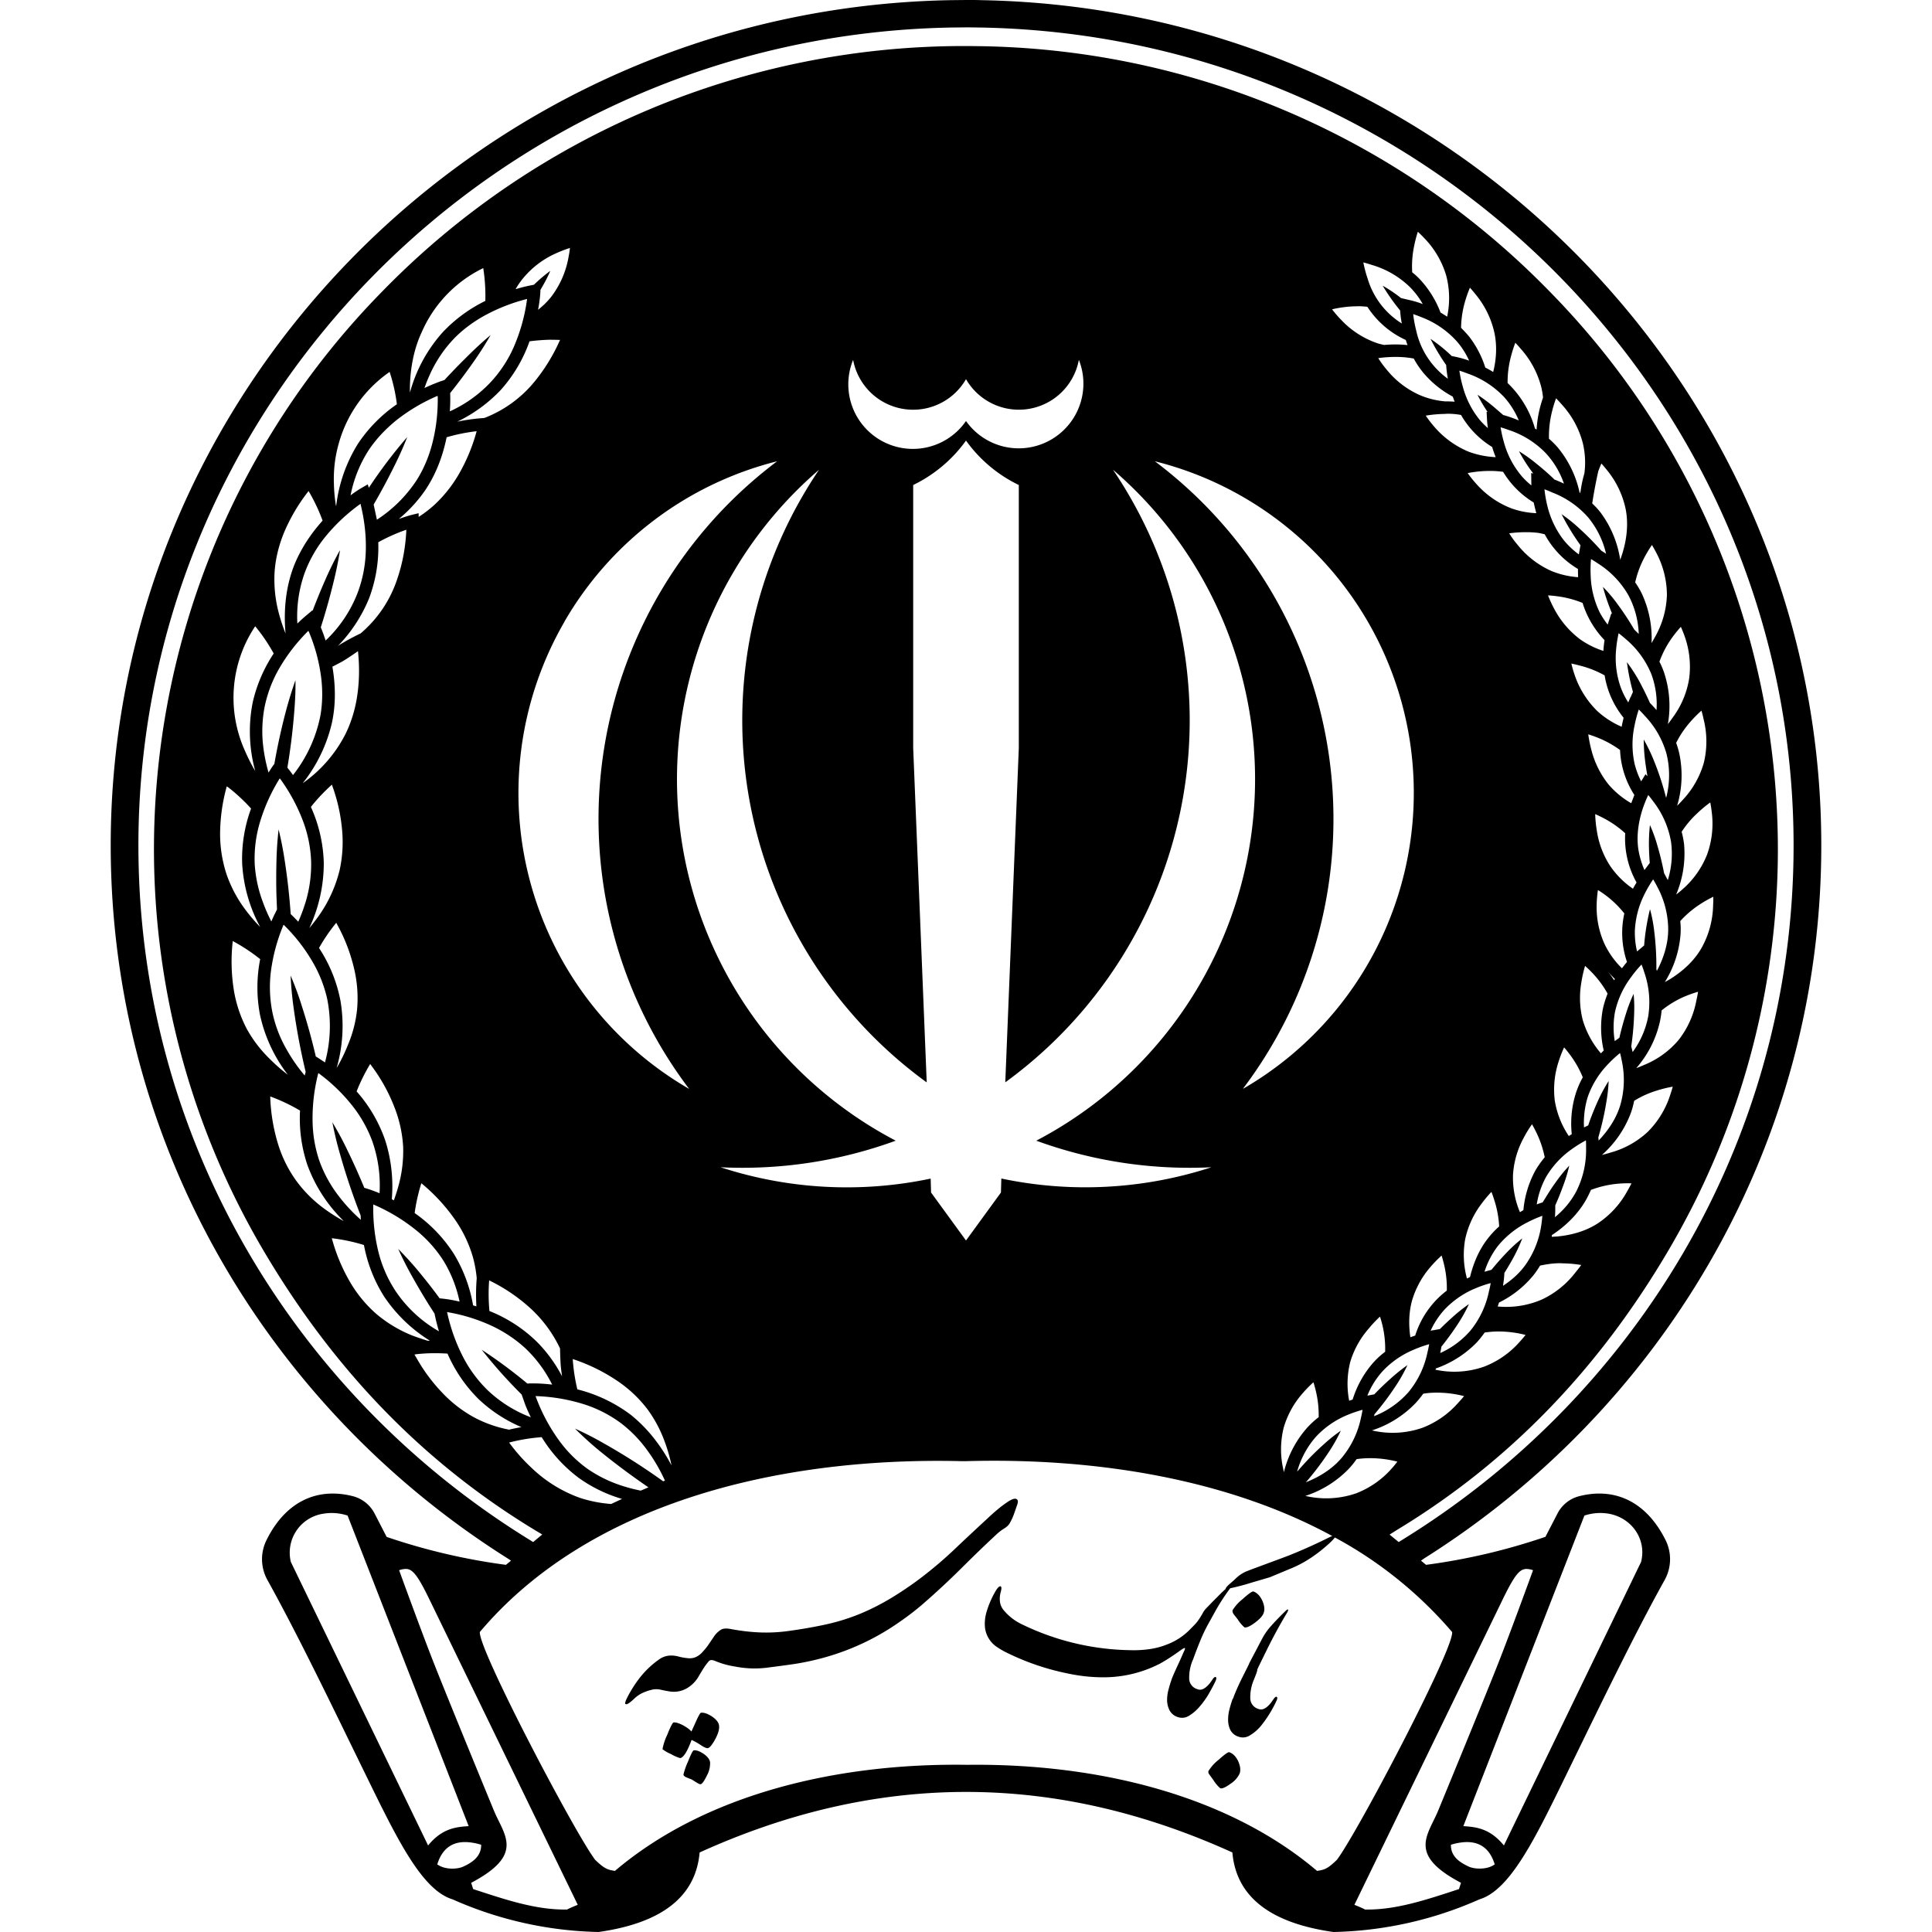<?xml version="1.0" encoding="utf-8"?><!-- Скачано с сайта svg4.ru / Downloaded from svg4.ru -->
<svg fill="#000000" width="800px" height="800px" viewBox="0 0 24 24" role="img" xmlns="http://www.w3.org/2000/svg"><path d="m12 0-.188.002C5.963.106 1.274 4.907 1.377 10.689c.065 3.65 2.025 6.841 4.932 8.672l.039.026-.063.052a7.723 7.723 0 0 1-1.482-.347l-.15-.291a.422.422 0 0 0-.27-.215c-.45-.114-.837.073-1.07.541a.532.532 0 0 0 .01.502c.394.709.84 1.642 1.224 2.426.384.786.694 1.424 1.074 1.539A4.693 4.693 0 0 0 7.436 24c.79-.112 1.207-.442 1.255-.988 1.068-.484 2.158-.747 3.282-.752H12c1.133 0 2.233.264 3.309.752.047.546.465.876 1.255.988a4.693 4.693 0 0 0 1.815-.406c.38-.115.69-.752 1.074-1.54.383-.783.83-1.715 1.225-2.425a.532.532 0 0 0 .01-.502c-.235-.467-.62-.655-1.07-.541a.419.419 0 0 0-.27.215l-.15.29a7.712 7.712 0 0 1-1.483.348l-.063-.052.04-.028c2.906-1.83 4.866-5.02 4.931-8.67C22.727 4.906 18.038.106 12.187.002 12.142 0 12.095 0 12.047 0H12zm0 .34h.045l.137.002c5.662.102 10.197 4.747 10.097 10.342-.063 3.549-1.978 6.648-4.814 8.416l-.09.056-.113-.093.097-.061c1.41-.855 2.503-2.012 3.346-3.434a9.823 9.823 0 0 0 1.379-4.85 9.889 9.889 0 0 0-2.828-7.091A10.083 10.083 0 0 0 12.197.574l-.146-.002H12a10.083 10.083 0 0 0-7.258 3.055 9.889 9.889 0 0 0-2.828 7.092 9.824 9.824 0 0 0 1.38 4.851c.844 1.421 1.935 2.578 3.345 3.434l.097.058-.113.094-.09-.056c-2.836-1.768-4.75-4.867-4.812-8.416C1.62 5.089 6.156.443 11.818.342L12 .34zm5.613 2.539a1.537 1.537 0 0 1 .075.074 1.13 1.13 0 0 1 .277.469 1.105 1.105 0 0 1 .012.512 1.394 1.394 0 0 0-.082-.051 1.26 1.26 0 0 0-.24-.395.853.853 0 0 0-.112-.105 1.22 1.22 0 0 1 .02-.307 1.577 1.577 0 0 1 .05-.197zM7.08 3.08v.002c-.004.035-.009.07-.016.104a1.135 1.135 0 0 1-.216.5.965.965 0 0 1-.164.162 1.717 1.717 0 0 0 .029-.225v-.021c.045-.076.088-.154.123-.237a1.88 1.88 0 0 0-.203.172l-.03.006a1.84 1.84 0 0 0-.19.047h-.007a.968.968 0 0 1 .106-.15 1.119 1.119 0 0 1 .379-.286 1.588 1.588 0 0 1 .19-.074zm9.856.18h.002a1.547 1.547 0 0 1 .1.03 1.131 1.131 0 0 1 .47.27.983.983 0 0 1 .166.217 1.273 1.273 0 0 0-.184-.054l-.084-.02-.004-.002a1.793 1.793 0 0 0-.226-.152 2.6 2.6 0 0 0 .217.308v.004c.004.051.01.103.02.153v.004a.989.989 0 0 1-.425-.561 1.465 1.465 0 0 1-.052-.197zm-10.932.07v.008l.002.012a2.233 2.233 0 0 1 .023.388 1.825 1.825 0 0 0-.529.389 1.84 1.84 0 0 0-.396.709l-.012.039a2.043 2.043 0 0 1 .015-.277c.021-.162.061-.32.131-.47a1.591 1.591 0 0 1 .766-.798zm12.256.244a1.531 1.531 0 0 1 .068.08 1.128 1.128 0 0 1 .238.489c.032.159.022.322-.017.478a1.345 1.345 0 0 0-.098-.055 1.244 1.244 0 0 0-.197-.38c-.031-.04-.104-.114-.104-.114a1.22 1.22 0 0 1 .043-.304 1.525 1.525 0 0 1 .067-.194zm-11.717.14h.004v.005a2.238 2.238 0 0 1-.164.59 1.567 1.567 0 0 1-.281.431 1.602 1.602 0 0 1-.514.37 2.08 2.08 0 0 0 .004-.227 7.851 7.851 0 0 0 .283-.377 4.32 4.32 0 0 0 .22-.344c-.105.087-.204.18-.3.276a8.104 8.104 0 0 0-.274.283l-.04.013-.006.002a2.439 2.439 0 0 0-.202.084 1.7 1.7 0 0 1 .061-.154 1.593 1.593 0 0 1 .262-.412c.11-.126.245-.23.39-.315a2.246 2.246 0 0 1 .557-.224zm10.316.09h.026a1.222 1.222 0 0 1 .1.007h.001l.002.003a1.116 1.116 0 0 0 .477.41v.006a1.469 1.469 0 0 0 .02.057 1.331 1.331 0 0 0-.128-.008 1.827 1.827 0 0 0-.164.006c-.03-.007-.059-.013-.088-.023a1.111 1.111 0 0 1-.443-.287 1.462 1.462 0 0 1-.115-.133h.002c.1-.023.205-.037.31-.037zm.696.098a1.507 1.507 0 0 1 .1.037 1.133 1.133 0 0 1 .447.307.986.986 0 0 1 .148.234 1.294 1.294 0 0 0-.19-.052l-.027-.006a1.975 1.975 0 0 0-.263-.213 2.683 2.683 0 0 0 .195.326 1.459 1.459 0 0 0 .021.17 1 1 0 0 1-.394-.601 1.514 1.514 0 0 1-.037-.202zm-10.707.319h.033a2.2 2.2 0 0 1 .078.002l-.004.004a2.24 2.24 0 0 1-.32.52 1.5 1.5 0 0 1-.615.444h-.004l-.006.002a2.352 2.352 0 0 0-.319.043l-.01.002a1.85 1.85 0 0 0 .536-.39 1.8 1.8 0 0 0 .361-.608 2.38 2.38 0 0 1 .27-.02zm11.976.037a1.537 1.537 0 0 1 .07.078 1.132 1.132 0 0 1 .254.48.94.94 0 0 1 .02.123 1.468 1.468 0 0 0-.08.397.806.806 0 0 0-.02-.012 1.252 1.252 0 0 0-.34-.566 1.218 1.218 0 0 1 .036-.307 1.569 1.569 0 0 1 .06-.193zm-1.498.176h.03a1.17 1.17 0 0 1 .206.02 1.121 1.121 0 0 0 .116.173 1.238 1.238 0 0 0 .369.3 1.388 1.388 0 0 0 .023.063 1.69 1.69 0 0 0-.101-.004h-.018a1.03 1.03 0 0 1-.305-.074 1.102 1.102 0 0 1-.42-.32 1.22 1.22 0 0 1-.105-.143 1.52 1.52 0 0 1 .205-.015zm-6.728.037A.758.758 0 0 0 12 4.71a.758.758 0 0 0 1.402-.24.803.803 0 0 1-.285.953A.802.802 0 0 1 12 5.23a.802.802 0 0 1-1.402-.76zm7.53.133a1.486 1.486 0 0 1 .1.035 1.131 1.131 0 0 1 .458.295 1.016 1.016 0 0 1 .181.289 1.631 1.631 0 0 0-.183-.065l-.01-.002-.102-.088a1.98 1.98 0 0 0-.218-.164 1.888 1.888 0 0 0 .125.213l-.012-.002.006.11a1.388 1.388 0 0 0 .01.093 1.037 1.037 0 0 1-.094-.093 1.108 1.108 0 0 1-.217-.42 1.49 1.49 0 0 1-.043-.2v-.001zM4.84 4.62l.002.006a2.118 2.118 0 0 1 .088.394v.002a1.82 1.82 0 0 0-.483.49 1.867 1.867 0 0 0-.271.776l-.004-.014a1.928 1.928 0 0 1-.024-.263 1.611 1.611 0 0 1 .059-.498 1.605 1.605 0 0 1 .633-.893zm.596.297v.006l.002.012c.002.196-.02.392-.07.582-.04.153-.101.3-.184.435a1.687 1.687 0 0 1-.502.504l-.04-.187v-.002a8.043 8.043 0 0 0 .25-.465 4.451 4.451 0 0 0 .167-.373 6.08 6.08 0 0 0-.477.63l-.014-.042-.1.058a1.97 1.97 0 0 0-.113.078 1.599 1.599 0 0 1 .223-.558c.092-.14.21-.263.34-.37a2.251 2.251 0 0 1 .514-.306l.004-.002zm13.894.031a1.56 1.56 0 0 1 .072.078 1.131 1.131 0 0 1 .26.477 1.035 1.035 0 0 1 .02.377 1.493 1.493 0 0 0-.047.22l-.008.026-.004-.004a1.31 1.31 0 0 0-.271-.562 1.09 1.09 0 0 0-.108-.108l-.002-.002a1.25 1.25 0 0 1 .03-.305 1.517 1.517 0 0 1 .058-.197zm-1.353.192a.877.877 0 0 1 .173.015l.002.004a1.116 1.116 0 0 0 .383.393l.002.004a1.503 1.503 0 0 0 .043.123 1.12 1.12 0 0 1-.334-.067 1.135 1.135 0 0 1-.428-.31 1.463 1.463 0 0 1-.107-.139h.002a1.535 1.535 0 0 1 .232-.021.877.877 0 0 1 .032-.002zm.664.168a1.528 1.528 0 0 1 .1.033 1.13 1.13 0 0 1 .46.287 1.068 1.068 0 0 1 .227.38 1.753 1.753 0 0 0-.12-.052l-.013-.014a3.443 3.443 0 0 0-.203-.177 1.91 1.91 0 0 0-.223-.16 1.993 1.993 0 0 0 .178.277l-.026-.006.002.152v.002a.954.954 0 0 1-.113-.107 1.1 1.1 0 0 1-.224-.416 1.543 1.543 0 0 1-.045-.2zm-12.725.048h.004v.004c-.05.185-.125.365-.22.53a1.645 1.645 0 0 1-.311.388 1.45 1.45 0 0 1-.188.143L5.2 6.375l-.101.025a2.05 2.05 0 0 0-.145.047 1.753 1.753 0 0 0 .328-.357c.133-.197.219-.425.266-.658a2.24 2.24 0 0 1 .369-.075zM12 5.473c.169.236.395.426.656.552v3.268l-.168 4.152a5.56 5.56 0 0 0 1.338-7.61 5.069 5.069 0 0 1-.953 8.335 5.551 5.551 0 0 0 2.176.33 5.05 5.05 0 0 1-2.61.14l-.005.174-.434.596-.434-.596-.005-.173a5.05 5.05 0 0 1-2.61-.141 5.549 5.549 0 0 0 2.176-.33 5.069 5.069 0 0 1-.953-8.334 5.559 5.559 0 0 0 1.338 7.61l-.168-4.153V6.025c.26-.126.487-.316.656-.552zm-2.346.257a5.558 5.558 0 0 0-1.093 7.797 4.246 4.246 0 0 1-1.551-5.8v-.002A4.247 4.247 0 0 1 9.654 5.73zm4.692 0a4.246 4.246 0 0 1 1.093 7.797l.01-.011h-.002a5.558 5.558 0 0 0-1.101-7.786zm5.547.028a1.576 1.576 0 0 1 .068.08 1.13 1.13 0 0 1 .234.488c.034.176.015.358-.035.528a1.46 1.46 0 0 1-.033.1 1.31 1.31 0 0 0-.244-.587.94.94 0 0 0-.104-.113 6.233 6.233 0 0 1 .075-.399 1.552 1.552 0 0 1 .039-.097zm-1.397.092a1.26 1.26 0 0 1 .176.011 1.123 1.123 0 0 0 .38.381 3.21 3.21 0 0 0 .032.131v.002a1.05 1.05 0 0 1-.309-.06 1.12 1.12 0 0 1-.433-.301 1.424 1.424 0 0 1-.11-.137 1.45 1.45 0 0 1 .264-.027zm.69.228a1.497 1.497 0 0 1 .097.04 1.131 1.131 0 0 1 .446.31 1.1 1.1 0 0 1 .222.45l-.06-.038a3.51 3.51 0 0 0-.278-.281 1.903 1.903 0 0 0-.215-.172 2.933 2.933 0 0 0 .235.386l-.02.114a1.009 1.009 0 0 1-.19-.18 1.126 1.126 0 0 1-.202-.426 1.528 1.528 0 0 1-.035-.203zM3.832 6.1l.004.004.006.011a2.235 2.235 0 0 1 .166.354h-.002c-.147.164-.27.35-.352.554-.1.255-.13.534-.11.807l.003.041-.004-.012a2.244 2.244 0 0 1-.082-.252 1.62 1.62 0 0 1-.05-.5c.011-.167.053-.333.116-.488a2.253 2.253 0 0 1 .303-.515l.002-.004zm.647.158.001.006.002.011c.047.195.07.396.061.596a1.59 1.59 0 0 1-.1.492 1.622 1.622 0 0 1-.398.594 2.358 2.358 0 0 0-.05-.14l-.01-.024a8.127 8.127 0 0 0 .156-.553 4.81 4.81 0 0 0 .082-.4H4.22a4.259 4.259 0 0 0-.18.365 8 8 0 0 0-.154.375l-.004.008-.002-.006-.088.074a1.95 1.95 0 0 0-.098.09 1.604 1.604 0 0 1 .09-.627 1.591 1.591 0 0 1 .254-.447 2.242 2.242 0 0 1 .436-.41l.004-.004zm.568.322v.018c-.01.199-.046.4-.111.59a1.499 1.499 0 0 1-.457.681 2.8 2.8 0 0 0-.167.086c-.034.02-.071.04-.105.063l-.01.007a1.86 1.86 0 0 0 .387-.59 1.8 1.8 0 0 0 .115-.699 2.239 2.239 0 0 1 .344-.154l.004-.002zm13.89.031h.045a1.418 1.418 0 0 1 .122.008c.029.004.085.018.085.018a1.12 1.12 0 0 0 .413.431 3.19 3.19 0 0 0 .002.102 1.064 1.064 0 0 1-.334-.078 1.124 1.124 0 0 1-.418-.324 1.101 1.101 0 0 1-.104-.143 1.56 1.56 0 0 1 .19-.014zm1.584.159a1.514 1.514 0 0 1 .051.091 1.13 1.13 0 0 1 .135.528 1.126 1.126 0 0 1-.14.51l-.051.09a1.31 1.31 0 0 0-.125-.624 1.076 1.076 0 0 0-.078-.13 1.222 1.222 0 0 1 .105-.292 1.53 1.53 0 0 1 .103-.173zm-.757.175a1.54 1.54 0 0 1 .09.057 1.131 1.131 0 0 1 .375.393 1.098 1.098 0 0 1 .128.48l-.044-.043-.012-.012a3.572 3.572 0 0 0-.211-.32 1.855 1.855 0 0 0-.178-.21 2.606 2.606 0 0 0 .115.335l-.01-.006-.046.14a1.104 1.104 0 0 1-.098-.15 1.122 1.122 0 0 1-.113-.459 1.474 1.474 0 0 1 .004-.205zm-.534.451a1.47 1.47 0 0 1 .106.01 1.262 1.262 0 0 1 .324.084v.002a1.169 1.169 0 0 0 .272.46 1.605 1.605 0 0 0-.014.13v.004a1.073 1.073 0 0 1-.293-.147 1.136 1.136 0 0 1-.309-.359 1.54 1.54 0 0 1-.086-.184zM3.17 7.78l.004.004a2.22 2.22 0 0 1 .226.334 1.83 1.83 0 0 0-.26.604 1.851 1.851 0 0 0 .03.853l-.008-.011a2.272 2.272 0 0 1-.119-.237A1.598 1.598 0 0 1 3.17 7.78zm17.71.006a1.536 1.536 0 0 1 .04.098 1.13 1.13 0 0 1 .064.54 1.102 1.102 0 0 1-.203.487 1.51 1.51 0 0 1-.062.084 1.31 1.31 0 0 0-.045-.633.93.93 0 0 0-.06-.142 1.224 1.224 0 0 1 .14-.274 1.506 1.506 0 0 1 .127-.16zm-17.05.049.002.004.006.012a2.166 2.166 0 0 1 .15.552c.021.161.02.327-.008.487a1.73 1.73 0 0 1-.34.738 1.953 1.953 0 0 0-.07-.092 7.95 7.95 0 0 0 .084-.678c.011-.135.019-.27.016-.408a5.28 5.28 0 0 0-.12.39 7.958 7.958 0 0 0-.142.65l-.006.007a1.566 1.566 0 0 0-.066.1 2.044 2.044 0 0 1-.065-.315 1.597 1.597 0 0 1 .016-.5 1.598 1.598 0 0 1 .176-.469 2.24 2.24 0 0 1 .365-.474l.002-.004zm16.277.031a1.528 1.528 0 0 1 .082.067 1.132 1.132 0 0 1 .323.437 1.077 1.077 0 0 1 .066.45l-.008-.008a1.85 1.85 0 0 0-.074-.08l-.016-.036a4.155 4.155 0 0 0-.12-.24 1.96 1.96 0 0 0-.15-.23 2.725 2.725 0 0 0 .075.369l-.027.062-.004.006c-.01.02-.018.043-.027.063a.98.98 0 0 1-.094-.188 1.092 1.092 0 0 1-.057-.47 1.545 1.545 0 0 1 .031-.202zm-15.66.223c.02.19.018.386-.013.576a1.61 1.61 0 0 1-.141.451 1.679 1.679 0 0 1-.533.614 1.889 1.889 0 0 0 .363-.75c.05-.23.046-.468.006-.698l.111-.058c.072-.04.207-.135.207-.135zm15.073.154a1.539 1.539 0 0 1 .101.024 1.263 1.263 0 0 1 .313.123v.004a1.117 1.117 0 0 0 .234.521v.006c-.008.035-.017.07-.023.107a1.076 1.076 0 0 1-.303-.195 1.147 1.147 0 0 1-.262-.396 1.479 1.479 0 0 1-.06-.194zm.837.572h.002a1.514 1.514 0 0 1 .073.077 1.128 1.128 0 0 1 .27.472 1.115 1.115 0 0 1 0 .53l-.005.017a3.526 3.526 0 0 0-.158-.478 2.06 2.06 0 0 0-.12-.246 2.21 2.21 0 0 0 .018.271c.008.062.018.124.028.184l-.024-.024-.054.088a1.01 1.01 0 0 1-.082-.22 1.113 1.113 0 0 1 0-.473 1.575 1.575 0 0 1 .052-.198zm.78.012v.002a1.514 1.514 0 0 1 .025.102 1.13 1.13 0 0 1 .004.543 1.12 1.12 0 0 1-.26.46 1.262 1.262 0 0 1-.072.075 1.31 1.31 0 0 0 .03-.633c-.01-.05-.025-.1-.042-.148a1.223 1.223 0 0 1 .17-.254 1.535 1.535 0 0 1 .145-.147zm-1.407.295a1.567 1.567 0 0 1 .1.035 1.27 1.27 0 0 1 .295.16v.002a1.114 1.114 0 0 0 .178.557l-.002.004-.03.078-.007.02a1.068 1.068 0 0 1-.282-.233 1.13 1.13 0 0 1-.212-.424 1.589 1.589 0 0 1-.04-.199zm-16.255.547.004.004a2.24 2.24 0 0 1 .289.537 1.585 1.585 0 0 1 .097.492 1.63 1.63 0 0 1-.056.46 2.07 2.07 0 0 1-.104.288 2.258 2.258 0 0 0-.094-.095 7.936 7.936 0 0 0-.072-.65 4.286 4.286 0 0 0-.078-.401 4.326 4.326 0 0 0-.027.408 7.936 7.936 0 0 0 0 .404l.007.182-.013.025-.002.006a1.302 1.302 0 0 0-.051.108l-.004.01a1.967 1.967 0 0 1-.105-.24 1.617 1.617 0 0 1-.102-.477 1.58 1.58 0 0 1 .06-.499 2.24 2.24 0 0 1 .249-.558l.002-.004zm.648.078.002.006.004.012a2.157 2.157 0 0 1 .123.574 1.63 1.63 0 0 1-.033.47 1.67 1.67 0 0 1-.313.64 1.733 1.733 0 0 1-.064.08 1.89 1.89 0 0 0 .18-.815 1.8 1.8 0 0 0-.16-.69 2.246 2.246 0 0 1 .257-.273l.004-.004zm-1.307.022.004.002.012.007a2.237 2.237 0 0 1 .287.266 1.807 1.807 0 0 0-.111.678 1.867 1.867 0 0 0 .224.793 2.044 2.044 0 0 1-.181-.211 1.603 1.603 0 0 1-.237-.444 1.623 1.623 0 0 1-.08-.494 2.249 2.249 0 0 1 .082-.594v-.003zm17.659.107a1.519 1.519 0 0 1 .064.082 1.13 1.13 0 0 1 .219.498 1.1 1.1 0 0 1-.04.477l-.046-.086a3.591 3.591 0 0 0-.082-.338 1.795 1.795 0 0 0-.094-.26 2.137 2.137 0 0 0-.012.275 3.093 3.093 0 0 0 .01.196l-.066.088a1.069 1.069 0 0 1-.078-.272c-.02-.158.003-.319.05-.47a1.554 1.554 0 0 1 .075-.19zm.771.092v.002a1.487 1.487 0 0 1 .016.103 1.13 1.13 0 0 1-.055.54 1.11 1.11 0 0 1-.305.433 1.06 1.06 0 0 1-.08.066 1.31 1.31 0 0 0 .098-.627 1.137 1.137 0 0 0-.03-.152 1.22 1.22 0 0 1 .198-.234 1.509 1.509 0 0 1 .158-.131zm-1.43.146h.002a1.515 1.515 0 0 1 .094.045 1.27 1.27 0 0 1 .277.192 1.115 1.115 0 0 0 .14.61 1.115 1.115 0 0 1 0 .003 1.69 1.69 0 0 0-.044.076 1.082 1.082 0 0 1-.281-.28 1.1 1.1 0 0 1-.168-.443 1.571 1.571 0 0 1-.02-.203zm.72.81a1.515 1.515 0 0 1 .052.093 1.132 1.132 0 0 1 .135.527c0 .178-.055.353-.137.51l-.004.006-.006-.02a3.566 3.566 0 0 0-.027-.475 1.825 1.825 0 0 0-.051-.267h-.002a2.75 2.75 0 0 0-.072.447l-.088.074a1 1 0 0 1-.027-.261 1.12 1.12 0 0 1 .123-.457 1.585 1.585 0 0 1 .103-.176zm-.686.132a1.558 1.558 0 0 1 .086.058 1.265 1.265 0 0 1 .242.233 1.12 1.12 0 0 0 .033.603 1.717 1.717 0 0 0-.059.074l-.004.004a1.054 1.054 0 0 1-.218-.306 1.1 1.1 0 0 1-.096-.463 1.501 1.501 0 0 1 .016-.203zm1.433.084c.001.035 0 .068-.002.103a1.13 1.13 0 0 1-.14.526c-.087.156-.22.281-.37.378-.029.02-.06.036-.09.053a1.311 1.311 0 0 0 .196-.603.994.994 0 0 0-.004-.155 1.221 1.221 0 0 1 .232-.2 1.491 1.491 0 0 1 .178-.102zm-17.107.324.004.004.006.012a2.153 2.153 0 0 1 .214.558 1.585 1.585 0 0 1 .036.5 1.536 1.536 0 0 1-.116.447 2.03 2.03 0 0 1-.138.282 1.888 1.888 0 0 0 .048-.832 1.812 1.812 0 0 0-.267-.659 2.243 2.243 0 0 1 .21-.308l.003-.004zm-.653.023.002.002.01.01a2.16 2.16 0 0 1 .358.467 1.613 1.613 0 0 1 .171.44 1.72 1.72 0 0 1-.027.792l-.084-.056-.03-.018a7.868 7.868 0 0 0-.173-.625 3.787 3.787 0 0 0-.14-.38 4.349 4.349 0 0 0 .038.405 8.237 8.237 0 0 0 .149.791l-.002.008-.008.032-.002.005a2.043 2.043 0 0 1-.224-.322 1.565 1.565 0 0 1-.178-.467 1.59 1.59 0 0 1-.018-.502 2.242 2.242 0 0 1 .156-.578l.002-.004zm-.632.203.004.002.011.006a2.235 2.235 0 0 1 .326.217 1.82 1.82 0 0 0-.003.688 1.867 1.867 0 0 0 .347.748 2.102 2.102 0 0 1-.22-.192 1.6 1.6 0 0 1-.29-.377 1.587 1.587 0 0 1-.162-.488 2.242 2.242 0 0 1-.013-.6v-.004zm17.5.293h.002v.002a1.508 1.508 0 0 1 .035.1 1.131 1.131 0 0 1 .047.539 1.09 1.09 0 0 1-.194.445 1.633 1.633 0 0 0-.017-.07 3.588 3.588 0 0 0 .035-.379c.004-.09.004-.18-.006-.273a1.95 1.95 0 0 0-.098.256 3.839 3.839 0 0 0-.072.26l-.006.027-.004.004-.054.039a1.052 1.052 0 0 1 .003-.362 1.114 1.114 0 0 1 .198-.43 1.512 1.512 0 0 1 .13-.158zm-.7.018h.002a1.56 1.56 0 0 1 .077.074 1.267 1.267 0 0 1 .2.268c-.025.065-.046.13-.06.197a1.254 1.254 0 0 0 .012.51 1.613 1.613 0 0 0-.035.035 1.13 1.13 0 0 1-.225-.412 1.11 1.11 0 0 1-.017-.473 1.5 1.5 0 0 1 .045-.2zm.28.066a1.415 1.415 0 0 0 .09.094l-.01.016a1.056 1.056 0 0 0-.08-.11zm1.123.252a1.34 1.34 0 0 1-.02.104 1.13 1.13 0 0 1-.222.496 1.1 1.1 0 0 1-.428.31 1.655 1.655 0 0 1-.098.04 1.31 1.31 0 0 0 .291-.565 1.076 1.076 0 0 0 .024-.152 1.221 1.221 0 0 1 .261-.162 1.499 1.499 0 0 1 .192-.07zm-1.664.692a1.528 1.528 0 0 1 .066.082 1.268 1.268 0 0 1 .166.29 1.11 1.11 0 0 0-.084.19 1.258 1.258 0 0 0-.053.516l-.037.023a1.111 1.111 0 0 1-.174-.44 1.113 1.113 0 0 1 .043-.47 1.497 1.497 0 0 1 .073-.191zm.695.07a1.556 1.556 0 0 1 .023.104 1.128 1.128 0 0 1-.02.543c-.05.167-.15.315-.27.441v-.01l-.003-.03a3.54 3.54 0 0 0 .098-.429 1.98 1.98 0 0 0 .03-.271 2 2 0 0 0-.13.24 3.87 3.87 0 0 0-.103.25l-.021.062h-.002l-.05.024a1.1 1.1 0 0 1 .048-.383 1.115 1.115 0 0 1 .25-.402 1.536 1.536 0 0 1 .15-.139zm-15.527.137.004.004.007.01a2.153 2.153 0 0 1 .291.523 1.583 1.583 0 0 1 .108.49 1.62 1.62 0 0 1-.051.46c-.018.07-.04.138-.064.206-.012-.007-.03-.015-.026-.014a1.88 1.88 0 0 0-.08-.726 1.8 1.8 0 0 0-.357-.613 2.241 2.241 0 0 1 .166-.336l.002-.004zm-.643.113.004.002a2.163 2.163 0 0 1 .422.408 1.611 1.611 0 0 1 .244.436 1.66 1.66 0 0 1 .09.646c-.041-.018-.081-.032-.123-.047l-.067-.021a7.956 7.956 0 0 0-.203-.453 4.02 4.02 0 0 0-.193-.36 4.351 4.351 0 0 0 .096.399 8.348 8.348 0 0 0 .255.758l.002.045.002.01a2.04 2.04 0 0 1-.273-.292 1.602 1.602 0 0 1-.242-.437 1.599 1.599 0 0 1-.086-.494 2.242 2.242 0 0 1 .07-.596l.002-.004zm16.824.168v.002a1.65 1.65 0 0 1-.031.1 1.13 1.13 0 0 1-.283.463 1.112 1.112 0 0 1-.463.255 1.5 1.5 0 0 1-.102.028 1.31 1.31 0 0 0 .36-.524c.017-.048.03-.098.04-.148.088-.055.182-.097.28-.127a1.503 1.503 0 0 1 .2-.049zm-17.422.123h.004a2.23 2.23 0 0 1 .366.174 1.818 1.818 0 0 0 .093.68 1.867 1.867 0 0 0 .42.662l.03.031a2.285 2.285 0 0 1-.247-.158 1.596 1.596 0 0 1-.345-.346 1.571 1.571 0 0 1-.223-.45 2.24 2.24 0 0 1-.098-.589v-.004zm15.674.344a1.53 1.53 0 0 1 .05.094 1.27 1.27 0 0 1 .108.316c-.044.053-.085.11-.119.17a1.27 1.27 0 0 0-.146.488h-.002l-.041.024a1.11 1.11 0 0 1-.086-.463 1.1 1.1 0 0 1 .13-.455 1.521 1.521 0 0 1 .106-.174zm.668.201h.002c.002.035.002.07.002.105a1.132 1.132 0 0 1-.123.53 1.04 1.04 0 0 1-.264.318v-.004c.004-.039.004-.078.004-.117v-.025a3.429 3.429 0 0 0 .094-.233 1.89 1.89 0 0 0 .08-.261 1.82 1.82 0 0 0-.172.212c-.054.073-.1.151-.148.227l-.012.018a.628.628 0 0 0-.072.025 1.04 1.04 0 0 1 .115-.34 1.112 1.112 0 0 1 .322-.348 1.527 1.527 0 0 1 .172-.107zm-14.465.531.004.004a2.247 2.247 0 0 1 .408.44 1.584 1.584 0 0 1 .229.476 1.503 1.503 0 0 1 .047.26 2.53 2.53 0 0 0-.004.35l-.041-.012a1.826 1.826 0 0 0-.236-.635 1.8 1.8 0 0 0-.49-.512 2.239 2.239 0 0 1 .083-.37zm15.032.002v.002a2.11 2.11 0 0 1-.051.094 1.13 1.13 0 0 1-.365.4c-.15.098-.327.147-.504.164l-.07.004a2.118 2.118 0 0 0 .003-.023l.008-.004c.162-.108.306-.247.406-.416a1.35 1.35 0 0 0 .069-.137v-.002a1.26 1.26 0 0 1 .37-.08 1.303 1.303 0 0 1 .134-.002zm-1.739.106a1.478 1.478 0 0 1 .035.1 1.261 1.261 0 0 1 .061.33l-.002.001a1.12 1.12 0 0 0-.14.15c-.109.14-.178.305-.22.477l-.038.018a1.114 1.114 0 0 1-.022-.488 1.114 1.114 0 0 1 .195-.43 1.63 1.63 0 0 1 .131-.158zm-13.89.156.004.002a2.242 2.242 0 0 1 .523.314 1.58 1.58 0 0 1 .346.385 1.598 1.598 0 0 1 .199.506 1.694 1.694 0 0 0-.242-.04l-.098-.009.092.008a7.09 7.09 0 0 0-.24-.309 4.132 4.132 0 0 0-.274-.304 4.344 4.344 0 0 0 .186.365 7.994 7.994 0 0 0 .207.348l.058.09a2.348 2.348 0 0 0 .055.22 1.607 1.607 0 0 1-.543-.506 1.583 1.583 0 0 1-.207-.472 2.248 2.248 0 0 1-.066-.594v-.004zm14.523.14a1.89 1.89 0 0 1-.012.106 1.131 1.131 0 0 1-.199.506c-.075.104-.17.188-.277.258v-.008a1.278 1.278 0 0 0 .014-.117l.002-.034c.037-.058.073-.12.107-.181a1.972 1.972 0 0 0 .115-.248 1.837 1.837 0 0 0-.2.183 3.5 3.5 0 0 0-.18.204l-.003.003-.086.024a1.047 1.047 0 0 1 .164-.317 1.13 1.13 0 0 1 .368-.296 1.525 1.525 0 0 1 .187-.082zm-15.039.28h.006l.014.002a2.23 2.23 0 0 1 .38.082 1.82 1.82 0 0 0 .25.639 1.872 1.872 0 0 0 .57.55h-.029s-.148-.046-.218-.076a1.63 1.63 0 0 1-.418-.256 1.601 1.601 0 0 1-.32-.384 2.238 2.238 0 0 1-.233-.553l-.002-.004zm13.787.215a1.546 1.546 0 0 1 .028.101 1.264 1.264 0 0 1 .037.334 1.124 1.124 0 0 0-.393.559l-.023.008-.032.011-.005.002c-.022-.15-.02-.305.02-.453a1.114 1.114 0 0 1 .226-.416 1.515 1.515 0 0 1 .142-.146zm1.475.095.039.002a1.467 1.467 0 0 1 .219.02v.002c-.02.029-.043.057-.065.084a1.13 1.13 0 0 1-.42.342 1.11 1.11 0 0 1-.521.09l-.03-.002.002-.006a1.625 1.625 0 0 0 .012-.037l.002-.006a1.29 1.29 0 0 0 .422-.332 1.084 1.084 0 0 0 .088-.127c.082-.018.168-.03.252-.03zm-13.307.213.004.002a2.164 2.164 0 0 1 .488.326 1.612 1.612 0 0 1 .389.518 4.47 4.47 0 0 0 .008.205 2.333 2.333 0 0 0 .015.127l.002.014a1.765 1.765 0 0 0-.308-.424 1.787 1.787 0 0 0-.594-.387 2.237 2.237 0 0 1-.004-.375v-.006zm12.442.034a1.26 1.26 0 0 1-.022.103 1.13 1.13 0 0 1-.232.49 1.08 1.08 0 0 1-.373.276 1.53 1.53 0 0 0 .015-.08 3.574 3.574 0 0 0 .21-.29 1.97 1.97 0 0 0 .132-.238 1.98 1.98 0 0 0-.213.17c-.05.045-.1.092-.148.14l-.112.02-.004.002a1.024 1.024 0 0 1 .166-.256 1.113 1.113 0 0 1 .387-.27 1.471 1.471 0 0 1 .194-.067zm-12.965.36h.006l.011.003a2.166 2.166 0 0 1 .547.172 1.655 1.655 0 0 1 .404.27 1.602 1.602 0 0 1 .338.456 2.052 2.052 0 0 0-.248-.015h-.029l-.031.002a6.122 6.122 0 0 0-.567-.42 6.03 6.03 0 0 0 .496.556l.047.133c.02.05.043.1.067.15a1.599 1.599 0 0 1-.537-.337 1.614 1.614 0 0 1-.3-.403 2.24 2.24 0 0 1-.202-.562l-.002-.004zm11.59.057a1.539 1.539 0 0 1 .029.102 1.269 1.269 0 0 1 .035.334 1.013 1.013 0 0 0-.152.14 1.26 1.26 0 0 0-.252.454l-.04.013-.003.002-.002-.01a1.114 1.114 0 0 1 .015-.472 1.114 1.114 0 0 1 .229-.414 1.515 1.515 0 0 1 .14-.149zm1.464.184h.018a1.377 1.377 0 0 1 .326.043 1.32 1.32 0 0 1-.068.08 1.131 1.131 0 0 1-.444.313 1.116 1.116 0 0 1-.607.039l.006-.016a1.311 1.311 0 0 0 .51-.326 1.24 1.24 0 0 0 .095-.12c.054-.007.11-.013.164-.013zm-.853.158a1.903 1.903 0 0 1-.022.104 1.131 1.131 0 0 1-.234.49 1.106 1.106 0 0 1-.428.3l.004-.023a3.574 3.574 0 0 0 .276-.37 1.996 1.996 0 0 0 .134-.241 2.128 2.128 0 0 0-.214.172c-.067.06-.132.122-.194.187l-.004.004-.086.016a1.02 1.02 0 0 1 .186-.3 1.114 1.114 0 0 1 .389-.27 1.508 1.508 0 0 1 .193-.069zm-12.352.112a2.435 2.435 0 0 1 .157.005 1.817 1.817 0 0 0 .388.567 1.791 1.791 0 0 0 .53.346c-.01.002-.11.02-.157.033v-.002a1.534 1.534 0 0 1-.427-.15 1.588 1.588 0 0 1-.37-.278 2.154 2.154 0 0 1-.351-.465l-.024-.04h.006l.014-.003a2.04 2.04 0 0 1 .234-.013zm1.713.072.004.002a2.236 2.236 0 0 1 .55.27 1.576 1.576 0 0 1 .376.355 1.598 1.598 0 0 1 .21.394 2.025 2.025 0 0 1 .087.301 2.192 2.192 0 0 0-.219-.338 1.813 1.813 0 0 0-.285-.289 1.851 1.851 0 0 0-.666-.318 2.25 2.25 0 0 1-.057-.373v-.004zm9.201.289a1.545 1.545 0 0 1 .028.101 1.264 1.264 0 0 1 .037.333l-.002.001a1.1 1.1 0 0 0-.15.14 1.3 1.3 0 0 0-.278.534l-.002.008-.017-.082a1.114 1.114 0 0 1 .015-.473 1.115 1.115 0 0 1 .227-.416 1.536 1.536 0 0 1 .142-.146zm1.528.129h.015a1.362 1.362 0 0 1 .328.043 1.32 1.32 0 0 1-.07.08 1.13 1.13 0 0 1-.443.312 1.122 1.122 0 0 1-.631.034 1.31 1.31 0 0 0 .539-.336 1.24 1.24 0 0 0 .098-.12.998.998 0 0 1 .164-.013zm-11.192.043h.004a2.243 2.243 0 0 1 .604.103 1.58 1.58 0 0 1 .459.237 1.6 1.6 0 0 1 .312.32 2.094 2.094 0 0 1 .229.39l-.008.003-.014.005a7.967 7.967 0 0 0-.732-.468 4 4 0 0 0-.363-.186 4.363 4.363 0 0 0 .302.274 8.917 8.917 0 0 0 .61.455l-.076.033-.02.008a2.02 2.02 0 0 1-.24-.063 1.615 1.615 0 0 1-.424-.21 1.563 1.563 0 0 1-.363-.368 2.244 2.244 0 0 1-.278-.53l-.002-.003zm10.274.17a1.17 1.17 0 0 1-.02.101 1.132 1.132 0 0 1-.234.49c-.115.138-.27.236-.434.303l-.017.008a3.575 3.575 0 0 0 .302-.402 1.977 1.977 0 0 0 .133-.24 1.97 1.97 0 0 0-.213.17 3.53 3.53 0 0 0-.195.189c-.045.049-.092.1-.135.15a1.114 1.114 0 0 1 .233-.433 1.114 1.114 0 0 1 .388-.27 1.536 1.536 0 0 1 .192-.066zm-10.197.34a1.818 1.818 0 0 0 .462.507 1.774 1.774 0 0 0 .536.26l-.135.063a1.63 1.63 0 0 1-.385-.075 1.687 1.687 0 0 1-.605-.375 2.177 2.177 0 0 1-.278-.314h.004c.131-.034.266-.056.4-.066zm10.289.261h.015a1.378 1.378 0 0 1 .326.043c-.022.027-.042.054-.066.08a1.13 1.13 0 0 1-.445.313 1.136 1.136 0 0 1-.631.033l.004-.002a1.311 1.311 0 0 0 .535-.336 1.07 1.07 0 0 0 .096-.119c.055-.008.11-.012.166-.012zm-5.073.037H12c1.635-.046 3.262.23 4.55.93a.298.298 0 0 0-.025.01 6.457 6.457 0 0 1-.515.232c-.077.03-.337.125-.389.145a5.03 5.03 0 0 0-.142.054.431.431 0 0 0-.118.077c-.033.032-.067.061-.101.091-.027.027-.038.043-.033.047a1.666 1.666 0 0 0-.086.082c-.036.037-.075.074-.112.114a3.3 3.3 0 0 0-.049.05.295.295 0 0 0-.043.063c-.061.105-.08.12-.156.197a.78.78 0 0 1-.281.184.934.934 0 0 1-.227.06 1.39 1.39 0 0 1-.234.012 3.184 3.184 0 0 1-1.346-.322.662.662 0 0 1-.226-.176.206.206 0 0 1-.045-.102.305.305 0 0 1 .008-.117c.013-.046.013-.07 0-.076-.013-.005-.034.013-.057.05a1.162 1.162 0 0 0-.12.276.511.511 0 0 0-.017.188.338.338 0 0 0 .149.24 1.024 1.024 0 0 0 .146.082 3.083 3.083 0 0 0 .721.244c.152.033.301.05.45.05a1.529 1.529 0 0 0 .708-.17c.086-.048.172-.105.26-.169.032-.022.05-.03.05-.021.002.008-.005.025-.017.048a4.96 4.96 0 0 1-.076.17 3.36 3.36 0 0 0-.072.164v.002a1.607 1.607 0 0 0-.037.12.516.516 0 0 0-.02.138.289.289 0 0 0 .03.127.172.172 0 0 0 .1.084.16.16 0 0 0 .142-.015.54.54 0 0 0 .134-.116c.043-.05.082-.104.116-.164.034-.06.063-.114.084-.16.007-.022.008-.036-.002-.041-.008-.005-.024.005-.04.03a.662.662 0 0 1-.033.046.296.296 0 0 1-.045.047.163.163 0 0 1-.05.03.087.087 0 0 1-.061-.003.14.14 0 0 1-.1-.119.558.558 0 0 1 .043-.24l.002-.002a5.97 5.97 0 0 1 .092-.24 1.984 1.984 0 0 1 .113-.233l.059-.107a2.563 2.563 0 0 1 .2-.312 2.683 2.683 0 0 0 .255-.067l.238-.07.235-.098a1.46 1.46 0 0 0 .273-.142c.09-.06.17-.124.244-.194a.434.434 0 0 0 .055-.06 5.113 5.113 0 0 1 1.457 1.175c.025.205-1.18 2.499-1.432 2.83-.112.108-.15.123-.246.137-1.102-.935-2.708-1.334-4.324-1.318H12c-1.629-.022-3.25.375-4.361 1.318-.095-.014-.134-.03-.246-.138-.252-.331-1.457-2.625-1.432-2.83 1.325-1.57 3.641-2.178 5.984-2.122zm-7.941.655a.629.629 0 0 1 .314.021l1.504 3.858c-.166.01-.334.032-.504.24l-1.705-3.522a.489.489 0 0 1 .39-.597zm15.992 0c.284.057.46.325.39.597l-1.704 3.522c-.17-.208-.338-.23-.504-.24l1.504-3.858a.629.629 0 0 1 .314-.021zM5.05 19.49c.081.006.146.092.29.39l1.837 3.782c-.04.017-.087.035-.133.059-.385.006-.756-.12-1.166-.254l-.025-.078c.67-.353.409-.589.28-.903 0 0-.545-1.323-.741-1.82-.152-.384-.434-1.16-.434-1.16a.25.25 0 0 1 .092-.016zm13.902 0a.25.25 0 0 1 .092.016s-.282.776-.434 1.16c-.196.497-.742 1.82-.742 1.82-.128.314-.389.55.281.903l-.025.078c-.41.134-.781.26-1.166.254-.046-.024-.093-.042-.133-.059l1.836-3.781c.145-.299.21-.385.291-.39zm-13.13 3.395a.75.75 0 0 1 .155.031c.003.157-.131.229-.221.271-.071.034-.228.043-.324-.027.072-.236.232-.289.39-.275zm12.356 0c.158-.014.318.039.39.275-.096.07-.253.06-.324.027-.09-.043-.224-.114-.22-.271a.75.75 0 0 1 .154-.031zm-3.166-.884a.522.522 0 0 1 .126-.14c.075-.068.12-.1.134-.094.046.017.082.054.11.113.026.06.032.11.017.152a.306.306 0 0 1-.114.127c-.061.045-.103.063-.127.055a.45.45 0 0 1-.086-.103l-.048-.066c-.013-.017-.016-.031-.012-.044zm-6.522.044a.846.846 0 0 1 .054-.156c.038-.095.062-.143.073-.145.032-.005.072.009.121.041.05.034.077.07.083.105a.317.317 0 0 1-.04.167c-.033.068-.059.104-.077.107-.01.001-.025-.005-.046-.018a3.001 3.001 0 0 1-.064-.04 2.88 2.88 0 0 1-.069-.028c-.021-.009-.033-.02-.035-.033zm-.26-.317a.7.7 0 0 1 .058-.176c.041-.102.068-.154.079-.155.024-.004.062.007.114.033.05.027.086.053.108.08l.061-.135c.03-.065.049-.097.056-.098.034-.006.078.008.133.042.056.037.087.075.093.114.007.045-.01.104-.05.177-.038.068-.068.103-.089.106-.015.003-.04-.008-.076-.03a.832.832 0 0 0-.126-.072c-.052.143-.1.219-.142.226a.525.525 0 0 1-.115-.051.441.441 0 0 1-.104-.06zm7.735-1.712.007-.006a.069.069 0 0 1 .022-.016c.006-.002.008 0 .008.009a.152.152 0 0 1-.023.046 6.312 6.312 0 0 0-.244.45c-.203.414-.055.11-.16.37a.543.543 0 0 0-.043.24.14.14 0 0 0 .1.12.087.087 0 0 0 .06.002.164.164 0 0 0 .05-.03.299.299 0 0 0 .044-.046.659.659 0 0 0 .034-.048c.017-.024.03-.033.039-.028.01.005.01.019.002.04a1.47 1.47 0 0 1-.2.324.543.543 0 0 1-.135.115.16.16 0 0 1-.14.016.172.172 0 0 1-.102-.083.289.289 0 0 1-.028-.127c0-.046.006-.092.019-.139.012-.046.025-.087.037-.12l.005-.004c.03-.085.079-.192.144-.32.147-.292-.072.128.217-.423a.796.796 0 0 1 .09-.135 3.252 3.252 0 0 1 .183-.193zm-6.158.243c.16-.022.314-.049.464-.082.15-.034.297-.08.442-.142.129-.055.253-.12.373-.193.119-.073.233-.15.343-.233.153-.116.297-.238.43-.365.135-.128.272-.256.412-.385a2.79 2.79 0 0 1 .126-.112c.042-.035.087-.068.136-.1.045-.027.077-.036.096-.024.02.01.02.039.002.084a6.24 6.24 0 0 1-.037.106.675.675 0 0 1-.047.102.155.155 0 0 1-.03.04.237.237 0 0 1-.042.032.613.613 0 0 0-.105.082 16.167 16.167 0 0 0-.415.4 9.893 9.893 0 0 1-.504.468 3.397 3.397 0 0 1-.27.207c-.39.275-.827.45-1.308.526-.124.018-.23.032-.318.043a1.258 1.258 0 0 1-.426-.011 1.065 1.065 0 0 1-.253-.072.113.113 0 0 0-.038-.008.046.046 0 0 0-.032.013.869.869 0 0 0-.082.114 16.91 16.91 0 0 0-.055.092.397.397 0 0 1-.152.14.326.326 0 0 1-.203.03 1.702 1.702 0 0 1-.112-.022.24.24 0 0 0-.114.004.607.607 0 0 0-.112.04.398.398 0 0 0-.103.074c-.05.047-.083.068-.099.063-.016-.004-.007-.036.025-.097.037-.07.08-.14.13-.207a1.126 1.126 0 0 1 .27-.26.254.254 0 0 1 .122-.04.347.347 0 0 1 .108.012c.036.01.073.016.11.02.04.005.076 0 .108-.015a.24.24 0 0 0 .083-.065.708.708 0 0 0 .074-.092l.065-.096a.29.29 0 0 1 .09-.087c.028-.015.07-.017.128-.005.13.024.251.037.364.041a1.99 1.99 0 0 0 .356-.02zm5.505-.257a.534.534 0 0 1 .125-.138c.075-.068.12-.099.134-.094.046.017.082.055.11.114.026.059.032.11.017.152-.014.04-.052.08-.113.125-.061.044-.103.062-.127.054a.448.448 0 0 1-.086-.104 1.272 1.272 0 0 1-.05-.063c-.01-.018-.014-.033-.01-.046z"/></svg>